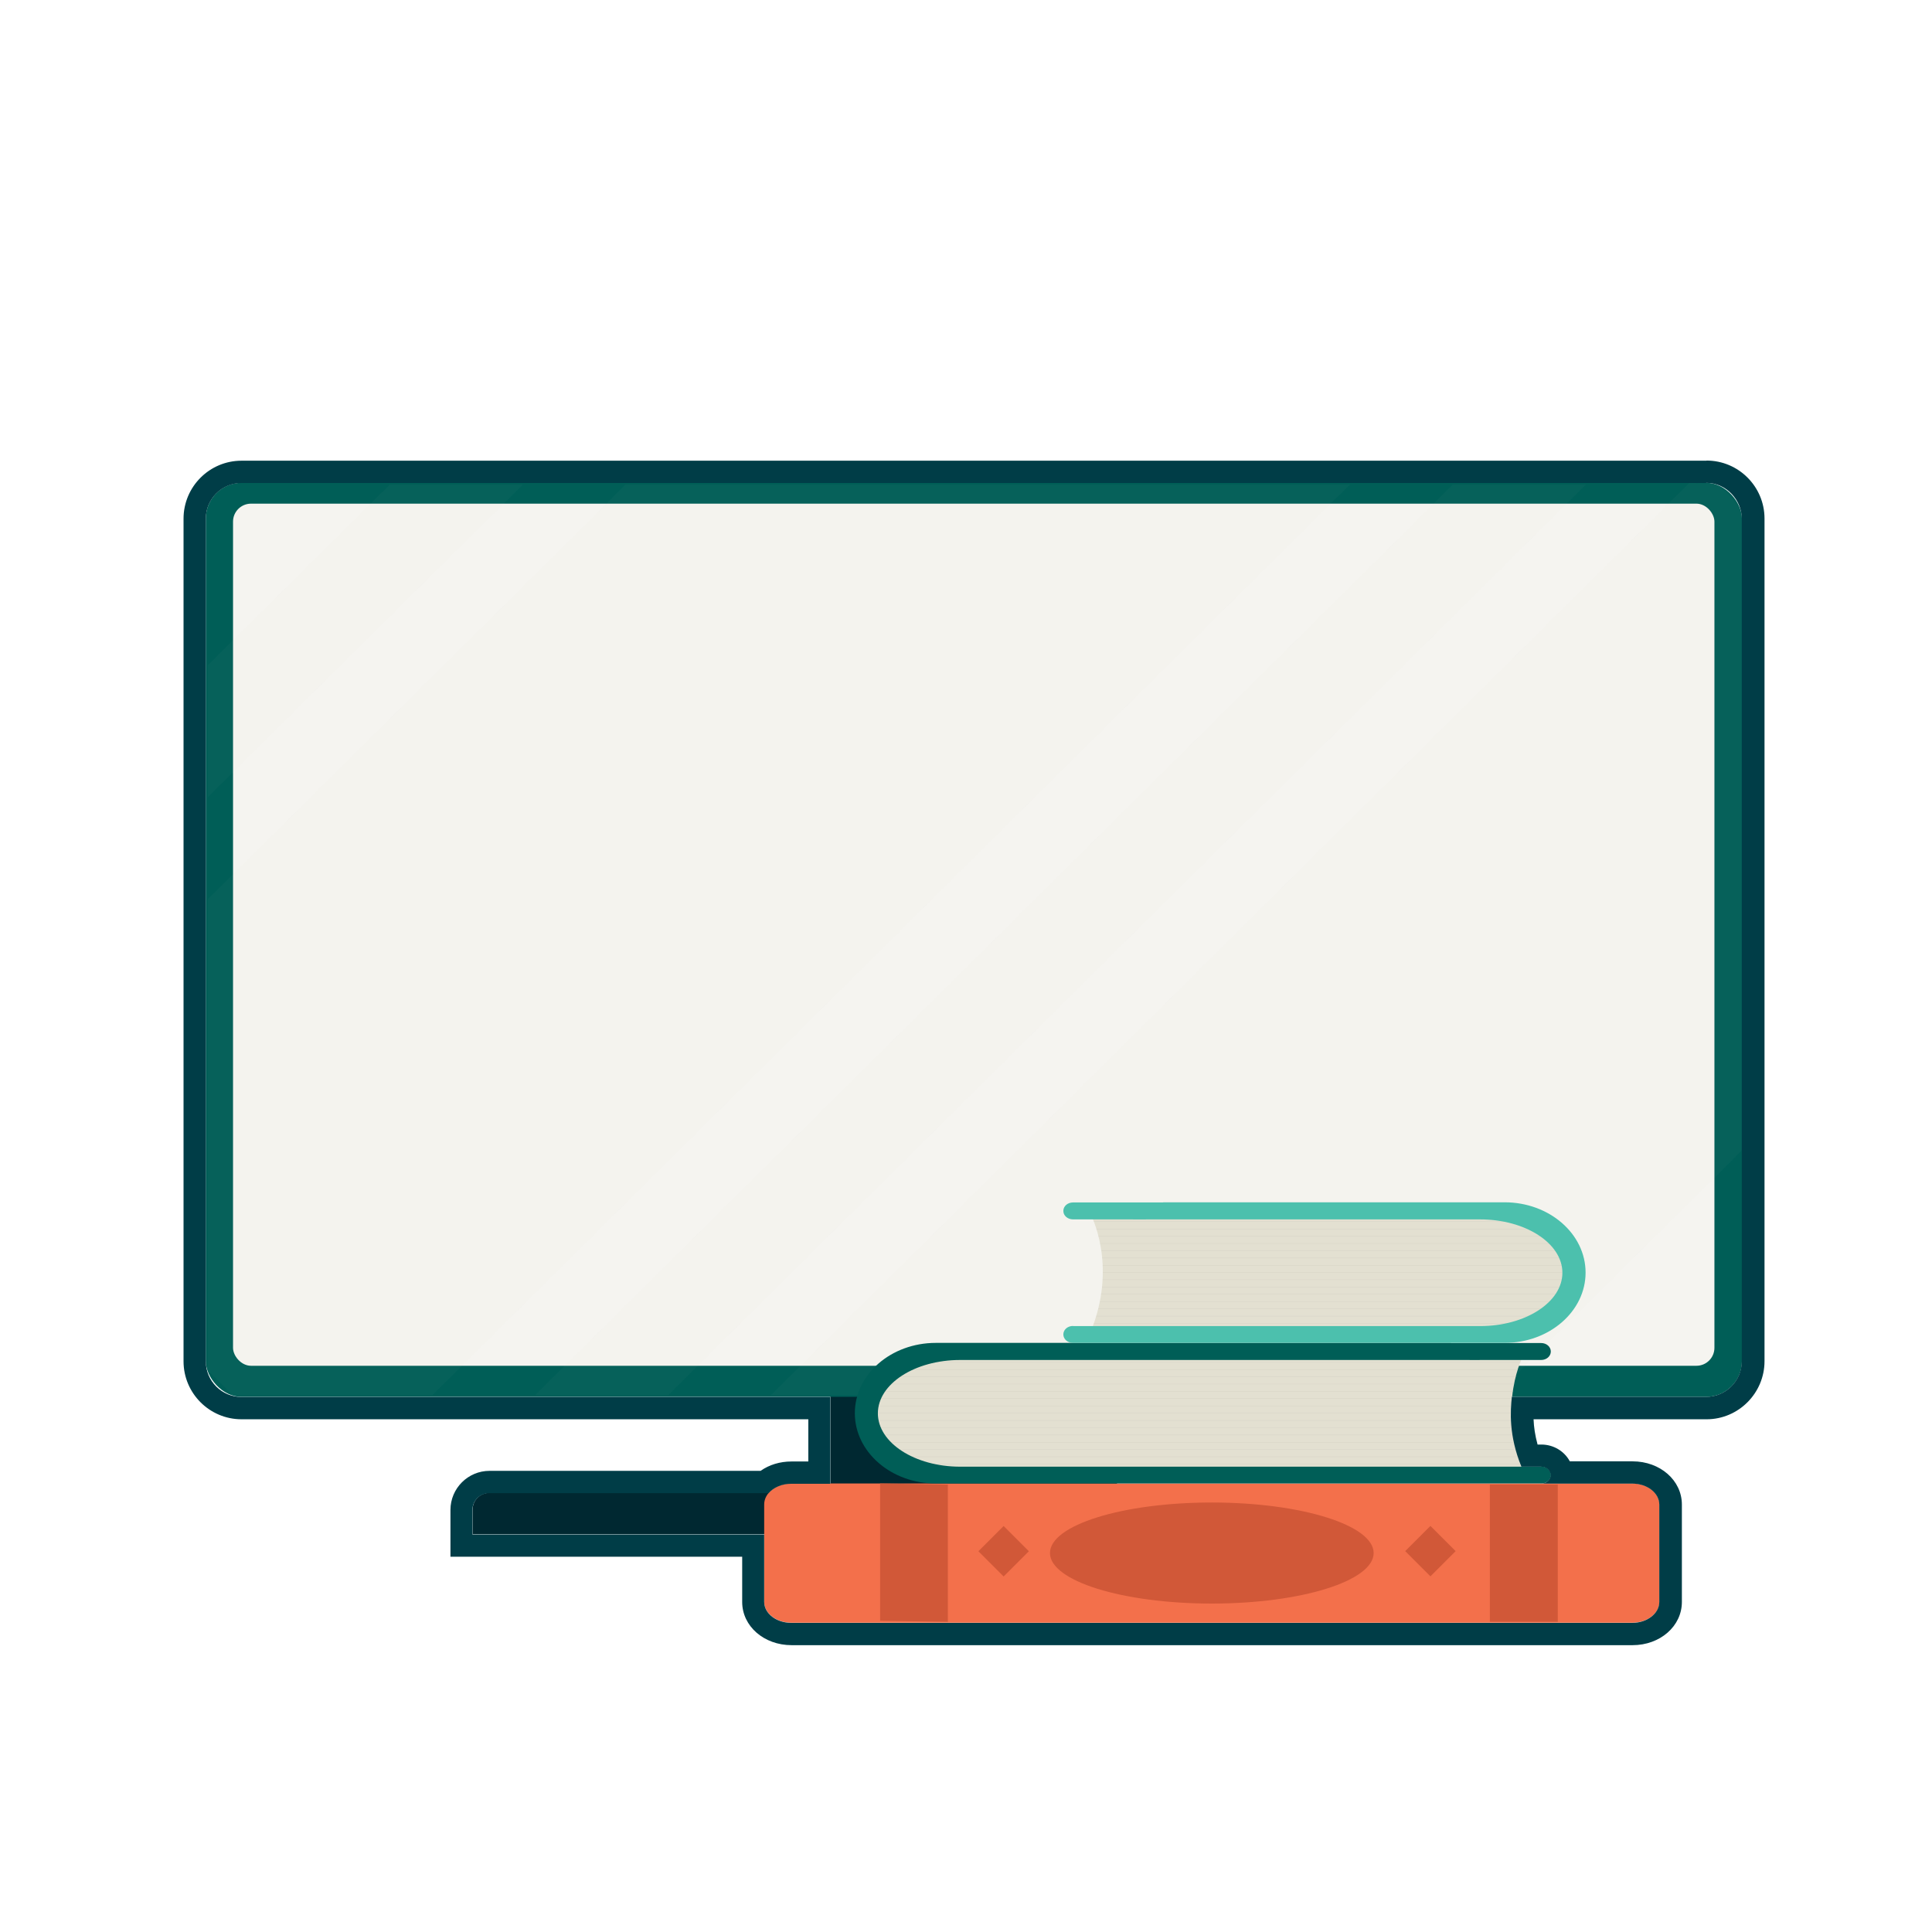 <?xml version="1.0" encoding="UTF-8"?>
<svg id="Layer_2" data-name="Layer 2" xmlns="http://www.w3.org/2000/svg" xmlns:xlink="http://www.w3.org/1999/xlink" viewBox="0 0 130 130">
  <defs>
    <style>
      .cls-1 {
        fill: #f5f4f0;
      }

      .cls-1, .cls-2, .cls-3, .cls-4, .cls-5, .cls-6, .cls-7, .cls-8, .cls-9 {
        stroke-width: 0px;
      }

      .cls-2 {
        fill: #d1cfc2;
      }

      .cls-10, .cls-4 {
        fill: #e3e0d1;
      }

      .cls-11 {
        clip-path: url(#clippath-1);
      }

      .cls-3 {
        fill: #4cc0ad;
      }

      .cls-5 {
        fill: #002831;
      }

      .cls-6 {
        fill: #005e57;
      }

      .cls-7 {
        fill: #f3704b;
      }

      .cls-12 {
        opacity: .03;
      }

      .cls-13 {
        clip-path: url(#clippath);
      }

      .cls-8 {
        fill: #003d47;
      }

      .cls-9 {
        fill: #d15838;
      }
    </style>
    <clipPath id="clippath">
      <path class="cls-4" d="m102.53,99.12h-39.6c-2.7,0-4.89-1.79-4.89-4,0-1.1.55-2.1,1.43-2.82.88-.72,2.11-1.17,3.46-1.17h39.6s-1.88,3.45,0,7.99Z"/>
    </clipPath>
    <clipPath id="clippath-1">
      <path class="cls-4" d="m73.37,89.66h27.9c2.7,0,4.89-1.79,4.89-4,0-1.1-.55-2.1-1.43-2.82-.88-.72-2.11-1.17-3.46-1.17h-27.9s1.88,3.45,0,7.99Z"/>
    </clipPath>
  </defs>
  <g>
    <circle class="cls-1" cx="65.53" cy="82.35" r="1.26"/>
    <rect class="cls-5" x="55.88" y="61.87" width="19.28" height="38.99"/>
    <rect class="cls-6" x="13.85" y="32.49" width="103.36" height="61.5" rx="2.4" ry="2.4"/>
    <rect class="cls-1" x="15.68" y="33.89" width="99.68" height="58.01" rx="1.21" ry="1.21"/>
    <path class="cls-5" d="m32.93,100.45h65.19c.63,0,1.13.51,1.13,1.13v1.65H31.8v-1.65c0-.63.51-1.13,1.13-1.13Z"/>
  </g>
  <g class="cls-12">
    <path class="cls-2" d="m115.22,32.53l-1.55-.04-61.79,61.38h48.74l16.58-16.45v-42.7c0-.6-1.38-2.19-1.98-2.19Z"/>
    <polygon class="cls-2" points="97.76 32.6 36.01 93.87 44.97 93.87 106.72 32.6 97.76 32.6"/>
    <polygon class="cls-2" points="42.1 32.6 13.98 60.51 13.98 92.21 15.65 93.87 29.1 93.87 90.84 32.6 42.1 32.6"/>
    <polygon class="cls-2" points="26.23 32.6 13.98 44.76 13.98 53.65 35.19 32.6 26.23 32.6"/>
  </g>
  <g>
    <g>
      <path class="cls-7" d="m53.25,99.82h56.58c1.01,0,1.83.63,1.83,1.41v6.55c0,.78-.82,1.41-1.83,1.41h-56.58c-1.01,0-1.83-.63-1.83-1.41v-6.55c0-.78.82-1.41,1.83-1.41Z"/>
      <ellipse class="cls-9" cx="81.54" cy="104.5" rx="10.89" ry="3.4"/>
      <rect class="cls-9" x="100.25" y="99.89" width="4.57" height="9.24"/>
      <polygon class="cls-9" points="63.78 109.13 59.22 109.06 59.22 99.82 63.78 99.89 63.78 109.13"/>
      <rect class="cls-9" x="66.33" y="103.17" width="2.4" height="2.4" transform="translate(-54.02 78.33) rotate(-45)"/>
      <rect class="cls-9" x="95.05" y="103.17" width="2.4" height="2.4" transform="translate(-45.61 98.63) rotate(-45)"/>
    </g>
    <g>
      <g>
        <path class="cls-10" d="m102.53,99.12h-39.6c-2.7,0-4.89-1.79-4.89-4,0-1.1.55-2.1,1.43-2.82.88-.72,2.11-1.17,3.46-1.17h39.6s-1.88,3.45,0,7.99Z"/>
        <g class="cls-13">
          <g>
            <rect class="cls-2" x="58.37" y="98.99" width="44.15" height=".02"/>
            <rect class="cls-2" x="58.37" y="98.5" width="44.15" height=".02"/>
            <rect class="cls-2" x="58.37" y="98.01" width="44.15" height=".02"/>
            <rect class="cls-2" x="58.37" y="97.52" width="44.15" height=".02"/>
            <rect class="cls-2" x="58.37" y="97.04" width="44.15" height=".02"/>
            <rect class="cls-2" x="58.37" y="96.55" width="44.15" height=".02"/>
            <rect class="cls-2" x="58.37" y="96.06" width="44.15" height=".02"/>
            <rect class="cls-2" x="58.37" y="95.57" width="44.15" height=".02"/>
            <rect class="cls-2" x="58.37" y="95.08" width="44.15" height=".02"/>
            <rect class="cls-2" x="58.37" y="94.59" width="44.15" height=".02"/>
            <rect class="cls-2" x="58.37" y="94.1" width="44.15" height=".02"/>
            <rect class="cls-2" x="58.37" y="93.61" width="44.15" height=".02"/>
            <rect class="cls-2" x="58.37" y="93.12" width="44.15" height=".02"/>
            <rect class="cls-2" x="58.37" y="92.63" width="44.15" height=".02"/>
            <rect class="cls-2" x="58.37" y="92.14" width="44.15" height=".02"/>
            <rect class="cls-2" x="58.37" y="91.65" width="44.15" height=".02"/>
          </g>
        </g>
      </g>
      <path class="cls-6" d="m103.69,98.69h-39.08c-3.06,0-5.54-1.61-5.54-3.59h0c0-1.98,2.48-3.59,5.54-3.59h34.05c.36.01.74,0,1.14,0h3.9c.36,0,.65-.25.65-.57s-.29-.57-.65-.57h-6.02s-.05,0-.07-.01h-34.64c-3.01,0-5.45,2.12-5.45,4.73h0c0,2.61,2.44,4.73,5.45,4.73h40.74c.36,0,.65-.25.65-.57s-.29-.57-.65-.57Z"/>
    </g>
    <g>
      <g>
        <path class="cls-10" d="m73.37,89.66h27.9c2.7,0,4.89-1.79,4.89-4,0-1.1-.55-2.1-1.43-2.82-.88-.72-2.11-1.17-3.46-1.17h-27.9s1.88,3.45,0,7.99Z"/>
        <g class="cls-11">
          <g>
            <rect class="cls-2" x="73.38" y="89.53" width="32.45" height=".02"/>
            <rect class="cls-2" x="73.38" y="89.04" width="32.45" height=".02"/>
            <rect class="cls-2" x="73.38" y="88.55" width="32.45" height=".02"/>
            <rect class="cls-2" x="73.38" y="88.06" width="32.45" height=".02"/>
            <rect class="cls-2" x="73.38" y="87.57" width="32.45" height=".02"/>
            <rect class="cls-2" x="73.38" y="87.08" width="32.45" height=".02"/>
            <rect class="cls-2" x="73.38" y="86.59" width="32.45" height=".02"/>
            <rect class="cls-2" x="73.38" y="86.1" width="32.45" height=".02"/>
            <rect class="cls-2" x="73.38" y="85.61" width="32.45" height=".02"/>
            <rect class="cls-2" x="73.38" y="85.13" width="32.45" height=".02"/>
            <rect class="cls-2" x="73.38" y="84.64" width="32.45" height=".02"/>
            <rect class="cls-2" x="73.38" y="84.15" width="32.45" height=".02"/>
            <rect class="cls-2" x="73.38" y="83.66" width="32.45" height=".02"/>
            <rect class="cls-2" x="73.38" y="83.17" width="32.45" height=".02"/>
            <rect class="cls-2" x="73.38" y="82.68" width="32.45" height=".02"/>
            <rect class="cls-2" x="73.38" y="82.19" width="32.45" height=".02"/>
          </g>
        </g>
      </g>
      <path class="cls-3" d="m72.21,89.23h27.38c3.06,0,5.54-1.61,5.54-3.59h0c0-1.98-2.48-3.59-5.54-3.59h-22.35c-.36.01-.74,0-1.14,0h-3.9c-.36,0-.65-.25-.65-.57s.29-.57.65-.57h6.02s.05,0,.07-.01h22.95c3.01,0,5.45,2.12,5.45,4.73h0c0,2.61-2.44,4.73-5.45,4.73h-29.04c-.36,0-.65-.25-.65-.57s.29-.57.65-.57Z"/>
    </g>
  </g>
  <path class="cls-8" d="m114.8,32.49c1.4,0,2.4,1.2,2.4,2.4v56.7c0,1.33-1.07,2.4-2.4,2.4h-13.07c-.1.94-.22,2.58.64,4.7h1.32c.36,0,.65.25.65.57s-.29.57-.65.57h6.14c1.01,0,1.82.63,1.82,1.41v6.55c0,.78-.82,1.41-1.82,1.41h-56.58c-1.01,0-1.83-.63-1.83-1.41v-4.54h-19.63v-1.65c0-.63.51-1.13,1.13-1.13h18.8c.33-.38.89-.63,1.52-.63h2.63v-5.84H16.25c-1.33,0-2.4-1.07-2.4-2.4v-56.7c0-1.33,1.07-2.4,2.4-2.4h98.56m0-1.5H16.25c-2.15,0-3.9,1.75-3.9,3.9v56.7c0,2.15,1.75,3.9,3.9,3.9h38.14v2.84h-1.13c-.78,0-1.5.22-2.08.63h-18.24c-1.45,0-2.63,1.18-2.63,2.63v3.15h19.63v3.04c0,1.63,1.46,2.91,3.33,2.91h56.58c1.86,0,3.32-1.28,3.32-2.91v-6.55c0-1.63-1.46-2.91-3.32-2.91h-4.22c-.36-.67-1.08-1.13-1.92-1.13h-.25c-.17-.62-.25-1.18-.27-1.7h11.64c2.15,0,3.9-1.76,3.9-3.91v-56.7c0-2.15-1.75-3.9-3.9-3.9h0Z"/>
</svg>